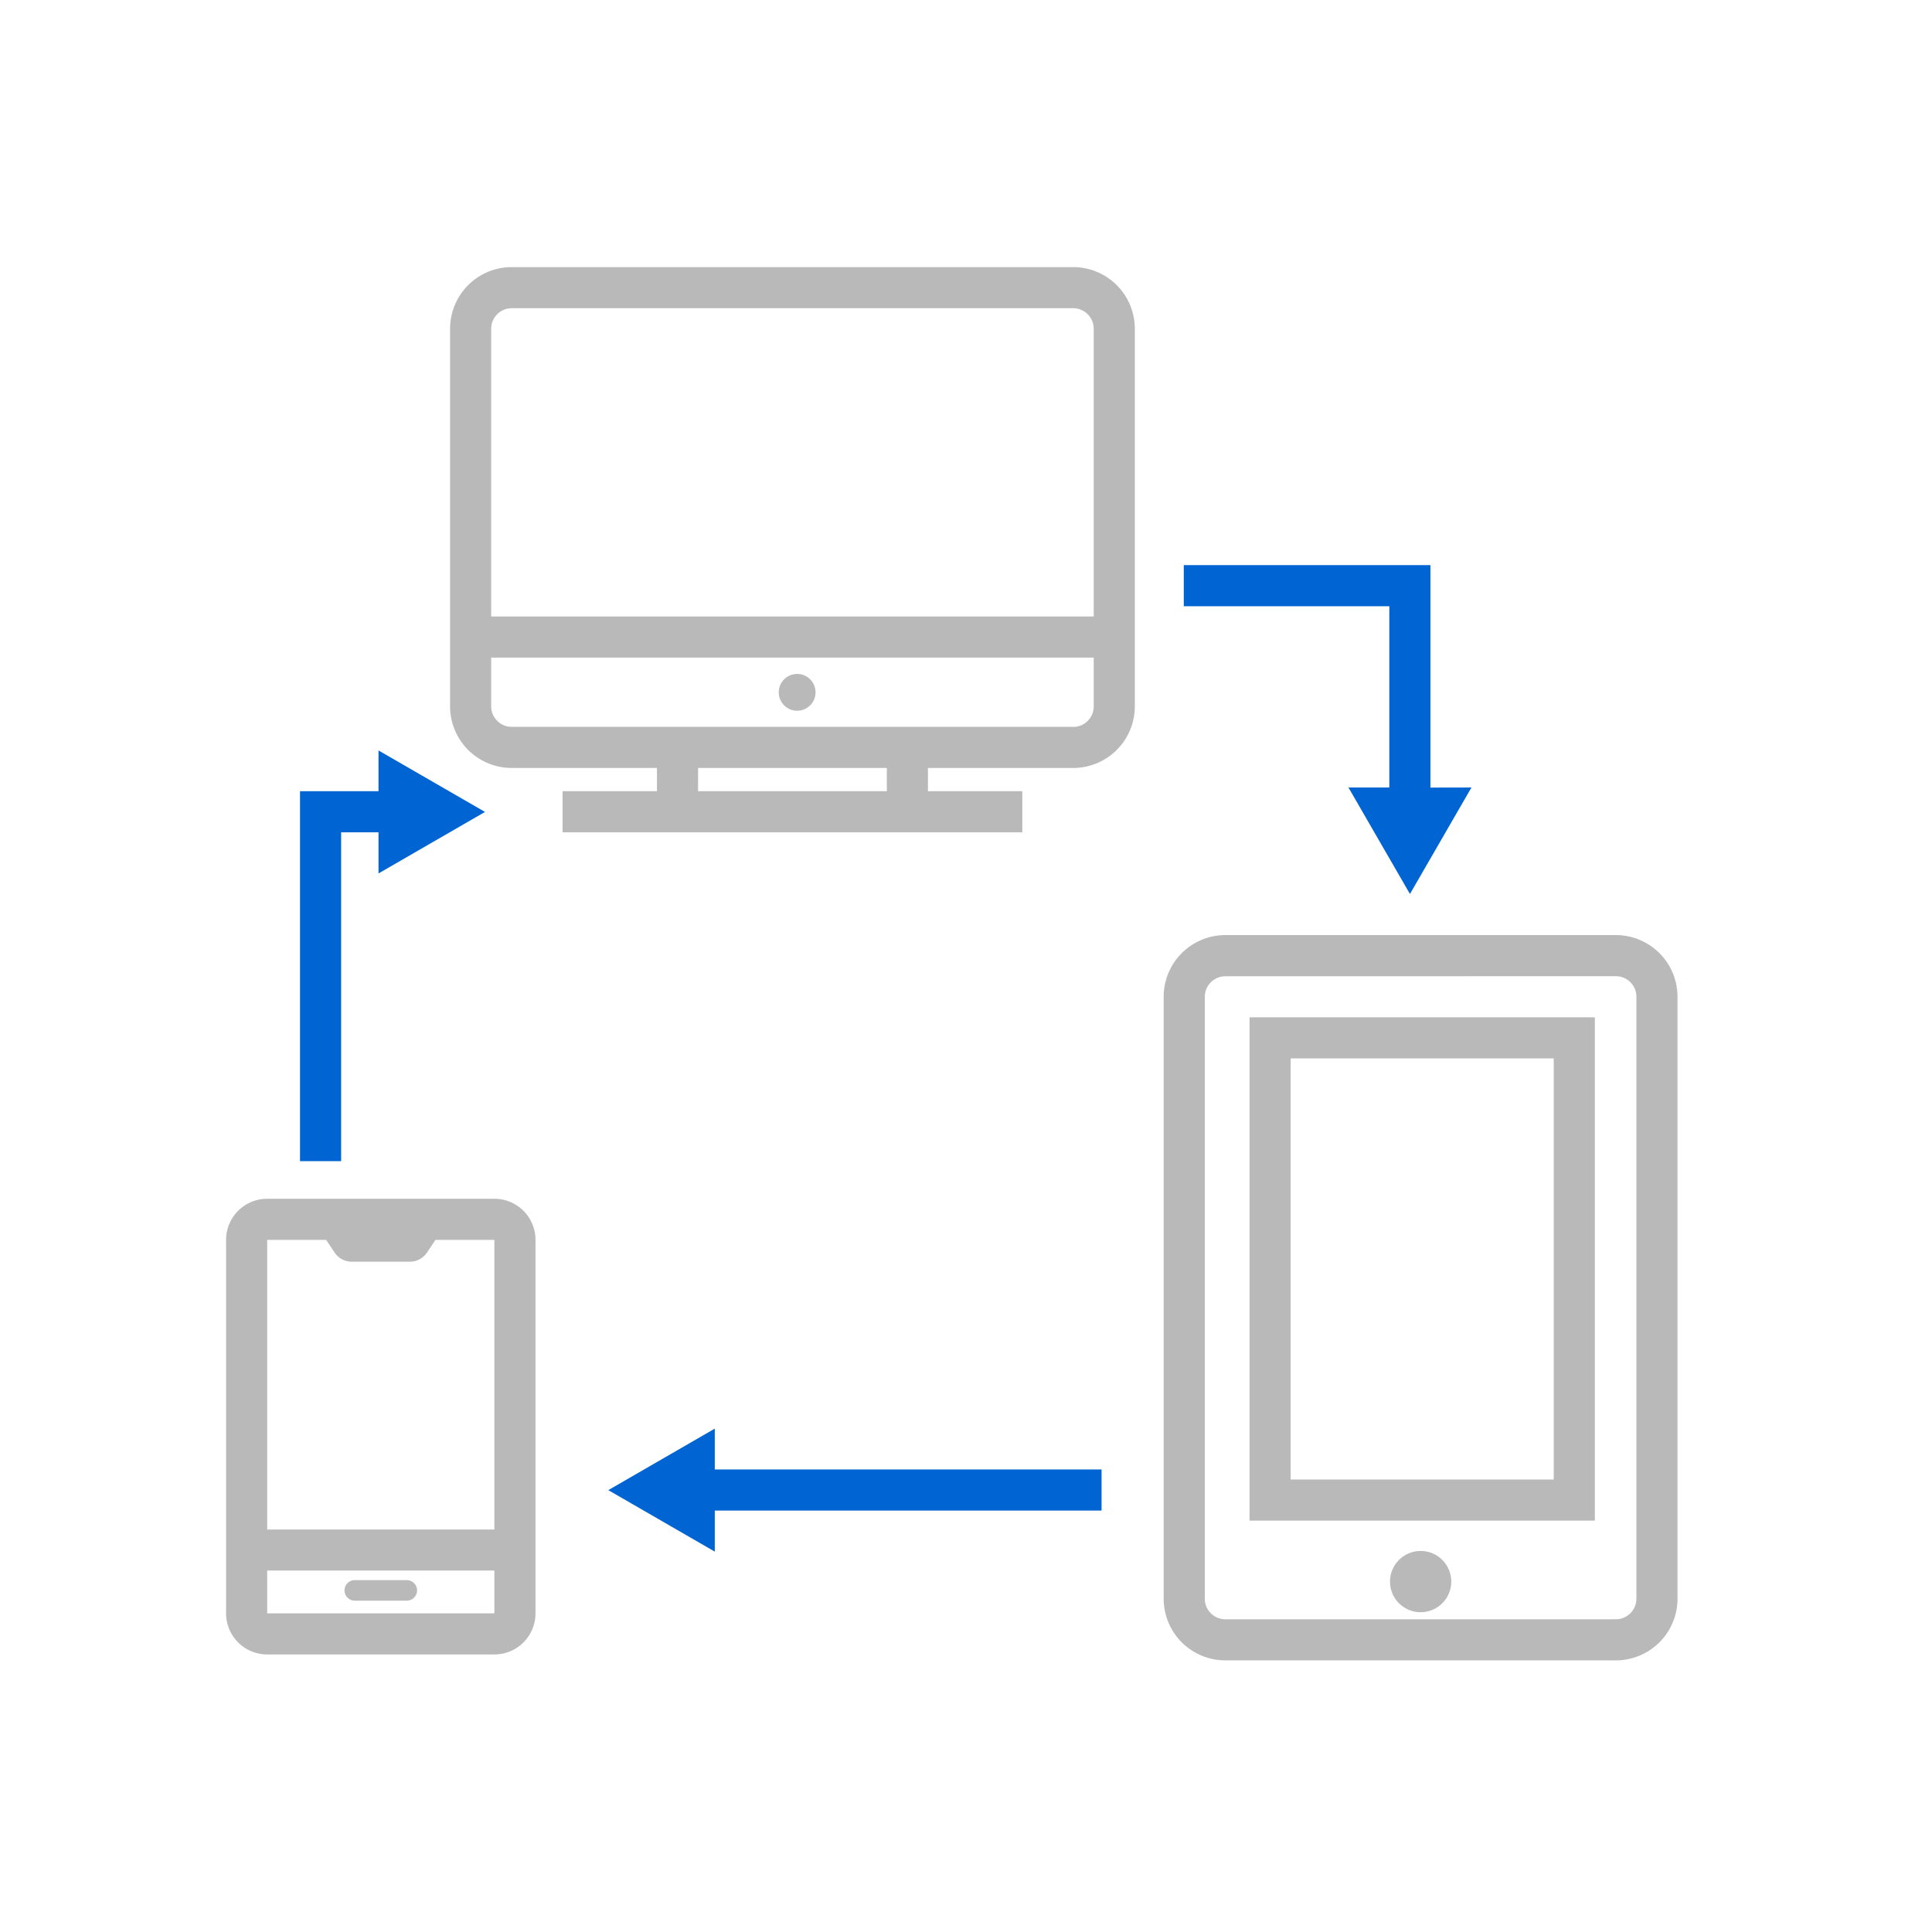 <svg xmlns="http://www.w3.org/2000/svg" width="94" height="94" viewBox="0 0 94 94">
    <defs>
        <style>
            .prefix__cls-2{fill:#b9b9b9}.prefix__cls-3{fill:#0064d2}
        </style>
    </defs>
    <g id="prefix__icon_livent_function_4" transform="translate(-1331 -1409)">
        <path id="prefix__사각형_157" d="M0 0H94V94H0z" data-name="사각형 157" transform="translate(1331 1409)" style="fill:none;opacity:.5"/>
        <g id="prefix__그룹_1449" data-name="그룹 1449" transform="translate(1030.608 1269.696)">
            <g id="prefix__그룹_1447" data-name="그룹 1447">
                <g id="prefix__그룹_1444" data-name="그룹 1444">
                    <path id="prefix__패스_2231" d="M352.606 152.3H325.29a3 3 0 0 0-3 3v18.369a3 3 0 0 0 3 3h7.066v1.131h-4.592v2h22.368v-2h-4.592v-1.131h7.066a3 3 0 0 0 3-3V155.3a3 3 0 0 0-3-3zm-27.316 2h27.316a1 1 0 0 1 1 1v14H324.29v-14a1 1 0 0 1 1-1zm18.25 23.5h-9.184v-1.131h9.184zm9.066-3.131H325.29a1 1 0 0 1-1-1V171.3h29.316v2.369a1 1 0 0 1-1 1.004z" class="prefix__cls-2" data-name="패스 2231"/>
                    <path id="prefix__패스_2232" d="M339.171 172.094a.895.895 0 1 0 .9.894.894.894 0 0 0-.9-.894z" class="prefix__cls-2" data-name="패스 2232"/>
                </g>
                <g id="prefix__그룹_1445" data-name="그룹 1445">
                    <path id="prefix__패스_2233" d="M379.01 220.088h-19a3 3 0 0 1-3-3V187.8a3 3 0 0 1 3-3h19a3 3 0 0 1 3 3v29.284a3 3 0 0 1-3 3.004zm-19-33.284a1 1 0 0 0-1 1v29.284a1 1 0 0 0 1 1h19a1 1 0 0 0 1-1V187.8a1 1 0 0 0-1-1z" class="prefix__cls-2" data-name="패스 2233"/>
                    <path id="prefix__패스_2234" d="M377.988 213.289h-16.8V188.8h16.8zm-14.8-2h12.8V190.8h-12.8z" class="prefix__cls-2" data-name="패스 2234"/>
                    <circle id="prefix__타원_64" cx="1.491" cy="1.491" r="1.491" class="prefix__cls-2" data-name="타원 64" transform="translate(368.021 214.764)"/>
                </g>
                <g id="prefix__그룹_1446" data-name="그룹 1446">
                    <path id="prefix__패스_2235" d="M324.446 197.629h-11.054a2 2 0 0 0-2 2V217.8a2 2 0 0 0 2 2h11.054a2 2 0 0 0 2-2v-18.171a2 2 0 0 0-2-2zm-8.186 2l.412.617a1 1 0 0 0 .832.445h2.831a1 1 0 0 0 .832-.445l.411-.617h2.868v14.093h-11.054v-14.093zm-2.868 18.171v-2.082h11.054v2.082z" class="prefix__cls-2" data-name="패스 2235"/>
                    <path id="prefix__패스_2236" d="M320.184 216.183h-2.53a.5.5 0 0 0 0 1h2.53a.5.5 0 0 0 0-1z" class="prefix__cls-2" data-name="패스 2236"/>
                </g>
            </g>
            <g id="prefix__그룹_1448" data-name="그룹 1448">
                <path id="prefix__패스_2237" d="M369.988 177.623V166.8h-12v2h10v8.819H366l2.992 5.181 2.992-5.181z" class="prefix__cls-3" data-name="패스 2237"/>
                <path id="prefix__패스_2238" d="M318.808 177.8h-3.819v18h2v-16h1.819v2l5.181-2.992-5.181-2.991z" class="prefix__cls-3" data-name="패스 2238"/>
                <path id="prefix__패스_2239" d="M335.169 208.813l-5.181 2.992 5.181 2.992V212.8h18.819v-2h-18.819z" class="prefix__cls-3" data-name="패스 2239"/>
            </g>
        </g>
    </g>
</svg>
